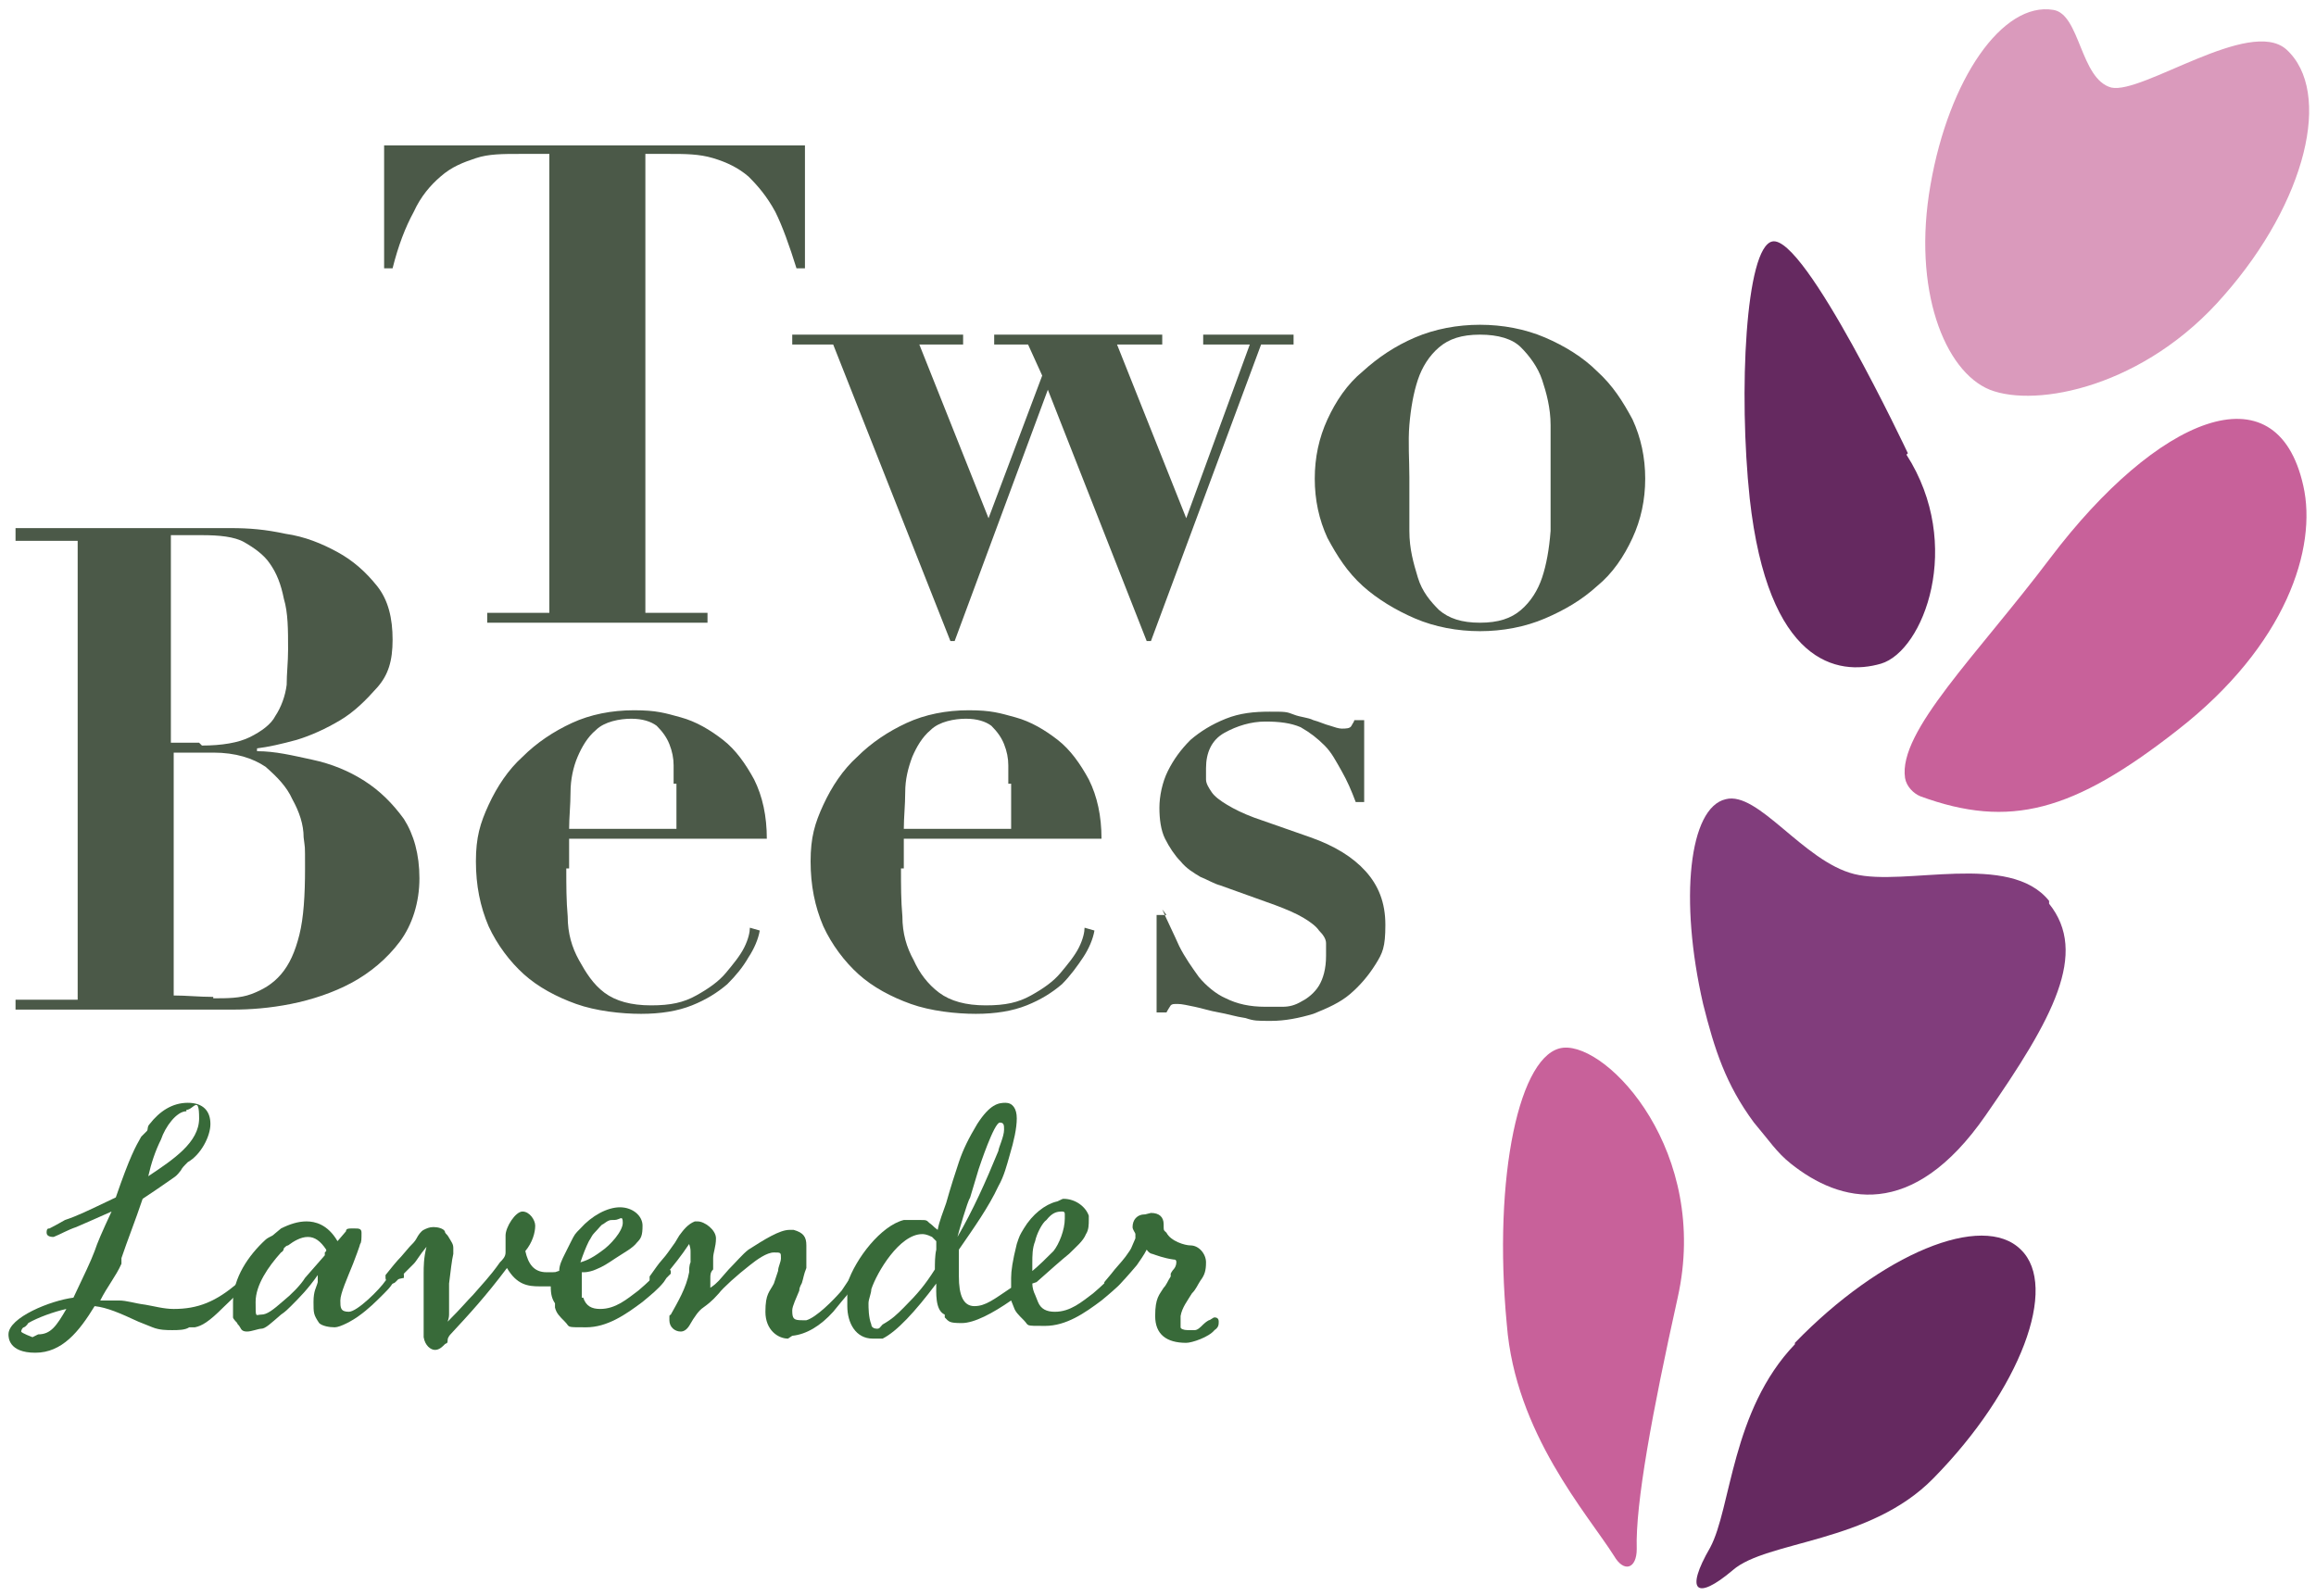 <?xml version="1.0" encoding="UTF-8"?>
<svg xmlns="http://www.w3.org/2000/svg" version="1.1" viewBox="0 0 164 113">
  <defs>
    <style>
      .cls-1 {
        fill: #386a39;
      }

      .cls-2 {
        fill: #da9abc;
      }

      .cls-3 {
        fill: #813d7c;
      }

      .cls-4 {
        fill: #c8619a;
      }

      .cls-5 {
        fill: #652960;
      }

      .cls-6 {
        fill: #4b5948;
      }
    </style>
  </defs>
  <!-- Generator: Adobe Illustrator 28.7.1, SVG Export Plug-In . SVG Version: 1.2.0 Build 142)  -->
  <g>
    <g id="Layer_1">
      <g id="Layer_1-2" data-name="Layer_1">
        <g>
          <path class="cls-5" d="M135,32.2c4.1,6.4,1.2,13.9-1.8,14.8-3.1.9-8,0-9.3-11.7-.8-7.5-.3-17.8,1.6-18.2,2.3-.5,9.6,15,9.6,15h0Z"/>
          <g>
            <path class="cls-4" d="M145.2,39.5c7.5-9.9,16-13.6,17.9-5.1,1,4.4-1.2,11.3-8.9,17.3-7.4,5.8-11.9,7-18.2,4.7-.5-.2-1-.7-1.1-1.3-.5-3.3,5.1-8.7,10.3-15.6h0Z"/>
            <path class="cls-2" d="M161.9,3.5c-2.6-2.3-10.2,3.2-12.4,2.7-2.2-.6-2.2-5.2-4.1-5.5-3.6-.6-7.4,4.9-8.7,12.4-1.3,7.4,1,13.2,4.2,14.5,3.3,1.3,11-.2,16.6-6.7,5.8-6.6,7.7-14.4,4.4-17.4h0Z"/>
            <path class="cls-3" d="M145.1,63.8c-2.8-3.5-10.2-1-13.8-1.9-3.6-.9-6.8-5.9-9.1-5.3-2.6.6-3.3,7.1-1.6,14.5.8,3.2,1.6,5.7,3.6,8.4,1.1,1.3,1.6,2.1,2.6,2.9,3.5,2.8,8.6,4.1,13.8-3.4,4.8-6.9,7.3-11.5,4.5-15h0Z"/>
            <path class="cls-4" d="M106.7,93.8c-1-10.5.9-19.3,4-19.6,3.2-.3,10.4,7.4,8.1,17.7-1.8,8.1-3,14.6-2.9,17.8,0,1.4-.9,1.7-1.6.5-1.9-3-7-8.7-7.6-16.4h0Z"/>
            <path class="cls-5" d="M127.1,95.1c6.1-6.3,13.3-9.3,16-6.6,2.7,2.6,0,9.9-6.2,16.2-4.5,4.6-11.8,4.4-14.2,6.5-2.6,2.2-3.4,1.5-1.6-1.6,1.5-2.8,1.5-9.7,6-14.4h0Z"/>
          </g>
          <g>
            <g>
              <path class="cls-1" d="M18.2,90l-.2.3c-.2.2-.3.5-2.2,2.3-1,1-1.5,1.3-2,1.4h-.4c-.3.2-.8.2-1.2.2s-.9,0-1.4-.2l-1-.4c-1.3-.6-2.2-1-3.1-1.1-1.1,1.8-2.3,3.3-4.2,3.3s-1.9-1.1-1.9-1.3c0-1.2,3-2.4,4.6-2.6.8-1.7,1.2-2.5,1.5-3.3.2-.6.5-1.3,1.2-2.8-.9.4-1.8.8-2.5,1.1-.6.2-1.1.5-1.6.7-.1,0-.5,0-.5-.3s.1-.3.2-.3c.6-.3.9-.5,1.1-.6.9-.3,1.5-.6,3.6-1.6,1-2.9,1.4-3.6,1.8-4.3,0,0,.2-.2.3-.3,0,0,0,0,.1-.1.1-.1,0-.3.2-.5.7-.9,1.6-1.5,2.7-1.5s1.6.6,1.6,1.5-.7,2.2-1.6,2.7c-.3.3-.4.4-.5.6-.1.1-.2.3-.5.5-.7.5-1.6,1.1-2.2,1.5-.5,1.5-1.1,3-1.5,4.2,0,.1,0,.3,0,.4-.4.9-1,1.6-1.5,2.6.4,0,1,0,1.3,0,.6,0,1.1.2,1.9.3.6.1,1.3.3,2,.3,1.7,0,3-.5,4.6-1.9.3-.3.7-.7,1-1,0-.1.2-.2.3-.2s.4.2.4.4-.1.2-.2.4v-.2ZM4.7,92.7c-.9.2-2,.6-2.7,1,0,0-.1.2-.3.3-.1,0-.2.2-.2.3s.8.4.8.4l.4-.2c.9,0,1.3-.6,2-1.8h0ZM13.2,78.7c-.7,0-1.5,1.1-1.8,2-.4.8-.7,1.7-.9,2.6,1.8-1.2,3.6-2.4,3.6-4.1s-.4-.6-.9-.6Z"/>
              <path class="cls-1" d="M28.1,90.6l-.3.3c-.2.3-.4.5-.6.7-.6.6-1.1,1.1-1.8,1.6-.4.3-1.3.8-1.7.8s-.9-.1-1.1-.3c-.4-.6-.4-.7-.4-1.5s.2-1,.3-1.4v-.5c-.7,1-1.3,1.6-1.9,2.2-.2.2-.4.4-.7.6-.7.6-1.1,1-1.4,1-.2,0-.7.2-1,.2s-.4-.1-.5-.3c-.1-.2-.2-.2-.2-.3,0,0-.3-.3-.3-.4,0-.3,0-.8,0-1.1,0-1.7,1.1-3.3,2.3-4.4.1-.1.3-.2.5-.3l.6-.5c.6-.3,1.2-.5,1.8-.5s1.5.2,2.2,1.4l.6-.7c0-.2.2-.2.4-.2h.2c.3,0,.5,0,.5.3,0,.4,0,.7-.1.8,0,0,0,.1-.5,1.4-.4,1-.9,2.1-.9,2.6s0,.8.6.8,2.2-1.6,2.6-2.2c.2-.2.4-.4.6-.6,0-.1.2-.2.3-.2s.4.2.4.4,0,.1,0,.2h0ZM23.1,88.6c0,0,0,0,0-.1-.4-.6-.8-.9-1.3-.9s-1,.3-1.4.6c-.1,0-.2.1-.3.2,0,0,0,.2-.2.3-.9,1-1.8,2.3-1.8,3.5s0,.9.4.9.8-.3,1.6-1c.5-.4,1.2-1.1,1.5-1.6l1.4-1.6c0,0,0-.1,0-.2h0Z"/>
              <path class="cls-1" d="M47.2,90.5s0,0-.2.3c-.4.5-.9.9-1.5,1.4-1.2.9-2.5,1.8-4,1.8s-1.1,0-1.5-.4c-.4-.4-.6-.6-.7-1v-.3c-.2-.3-.3-.6-.3-1.2h0c-.3,0-.6,0-.8,0-.8,0-1.6-.1-2.3-1.3-1.5,2-2.7,3.3-4,4.7,0,0-.2.2-.2.4,0,.3-.1.2-.2.3-.2.2-.4.4-.7.4s-.7-.3-.8-.9c0-.6,0-4,0-4.5s0-1.1.2-1.9c-.5.6-.7,1-.9,1.2l-1.3,1.3c-.1.1-.2.1-.3.1-.2,0-.4-.2-.4-.4s0,0,0-.2c.4-.5.8-1,1.1-1.3l.6-.7c.2-.2.4-.4.5-.6.1-.2.3-.5.5-.6.2-.1.4-.2.7-.2s.7.1.8.3c0,.1.1.2.2.3.3.5.4.6.4.9s0,.2,0,.4c-.1.4-.2,1.3-.3,2.1v.7c0,.5,0,1.1,0,1.4,0,.2,0,.3-.1.6,1-1,1.4-1.5,1.8-1.9.6-.7,1.2-1.3,1.9-2.3.2-.2.4-.4.4-.7s0-.4,0-.6c0-.2,0-.4,0-.6,0-.6.7-1.7,1.2-1.7s.9.6.9,1c0,.5-.2,1.2-.7,1.8.2.9.6,1.5,1.5,1.5s.5,0,.9-.1c0-.4.2-.8.4-1.2s.3-.6.4-.8c.3-.6.3-.6.7-1,.8-.9,1.9-1.5,2.8-1.5s1.6.6,1.6,1.3-.1.9-.4,1.2c-.3.4-.9.7-1.5,1.1-.6.4-.9.6-1.4.8-.2.1-.6.2-.8.2h-.2c0,.8,0,1.2,0,1.5v.3h.1c.2.6.6.8,1.2.8,1.1,0,1.9-.7,2.7-1.3.6-.5,1.2-1.1,1.8-1.7.3,0,.5.3.5.3v.2h0ZM43.4,86.4c-.2,0-.3,0-.7.3-.1,0-.3.3-.6.6-.2.2-.2.3-.4.6-.2.4-.4.9-.6,1.5.3-.1.7-.2,1.5-.8.6-.4,1.5-1.4,1.5-2s-.2-.2-.6-.2h0Z"/>
              <path class="cls-1" d="M61.3,90.1c-.6.8-1.5,1.8-2.3,2.8-.9,1-1.9,1.6-2.9,1.7l-.3.2c-.7,0-1.6-.6-1.6-1.9s.3-1.4.6-2l.3-.9c0-.3.2-.6.2-.9,0-.4,0-.4-.5-.4s-1.2.5-1.7.9c-.9.7-1.9,1.6-2.2,2-.2.2-.4.5-1.1,1-.3.2-.6.6-1,1.3-.2.3-.4.4-.6.4-.4,0-.8-.3-.8-.8s0-.3.1-.4c.5-.9,1.1-1.9,1.3-3,0-.2,0-.5.1-.7,0-.2,0-.5,0-.7s0-.3-.1-.6c-.6.9-1.1,1.5-1.5,2-.1.1-.3.3-.7.7s-.2.1-.3.1c-.3,0-.3-.2-.3-.3s0-.1,0-.2l.5-.7c.2-.3.6-.7.8-1l.5-.7.3-.5c.3-.4.6-.8,1.1-1,0,0,.2,0,.2,0,.5,0,1.3.6,1.3,1.2s-.2,1-.2,1.4v.8c-.2.2-.2.4-.2.6s0,.3,0,.7c.3-.2.4-.3.6-.5l.7-.8c.5-.5,1-1.1,1.4-1.4,1.1-.7,2.2-1.4,2.9-1.4s.1,0,.3,0c.7.2.9.5.9,1.1s0,.3,0,.4c0,.3,0,.6,0,1v.2c-.2.5-.2.7-.3,1,0,.1-.2.3-.2.6-.2.5-.5,1.1-.5,1.4,0,.6.1.7.7.7s.3,0,.3,0c.7-.2,1.9-1.4,2.5-2.1l.4-.6c.2-.3.5-.6,1-1.1.1-.1.2-.1.3-.1.2,0,.3.2.3.3s0,.1,0,.3h0Z"/>
              <path class="cls-1" d="M73.1,90.9c0,.3.1.6.2.8l.2.5c.2.5.6.7,1.2.7,1.1,0,1.9-.7,2.7-1.3.6-.5,1.2-1.1,1.8-1.7.3,0,.5.3.5.3v.2s0,0-.2.3c-.4.5-.9.9-1.5,1.4-1.2.9-2.5,1.8-4,1.8s-1.1,0-1.5-.4c-.4-.4-.6-.6-.7-.9l-.2-.5c-1.3.9-2.6,1.6-3.5,1.6s-.9-.1-1.2-.4v-.2c-.7-.3-.6-1.6-.6-2.2-1.5,2-2.8,3.4-3.8,3.9-.1,0-.7,0-.7,0-1.2,0-1.8-1.1-1.8-2.3s0-1.5,0-1.6c.6-1.8,2.4-4.1,4-4.5.1,0,.6,0,1.1,0s.5,0,.7.2c.4.3.2.2.6.5.1-.6.4-1.3.6-1.9.1-.3.2-.8.9-2.9.3-.9.7-1.7,1.3-2.7.9-1.4,1.5-1.5,2-1.5s.8.4.8,1.1-.2,1.6-.5,2.6c-.2.7-.4,1.5-.8,2.2-.7,1.5-1.7,2.9-2.8,4.5v1.2c0,.2,0,.5,0,.7,0,1.3.3,2.1,1.1,2.1s1.4-.5,2.6-1.3c0-.2,0-.5,0-.7,0-.5.1-1.2.4-2.4.2-.6.2-.6.5-1.1.6-1,1.5-1.7,2.3-1.9.1,0,.4-.2.5-.2.9,0,1.6.6,1.8,1.2,0,0,0,.2,0,.3,0,.3,0,.7-.2,1-.2.5-.7.9-1.2,1.4-.5.4-1.4,1.2-2.3,2h0ZM66.2,87.8l-.2-.2c-.4-.2-.6-.2-.7-.2-1.6,0-3.2,2.7-3.6,3.9,0,.3-.2.7-.2,1s0,1,.2,1.5c0,.2.2.3.4.3s.2-.1.4-.3c.7-.4,1-.7,1.5-1.2,1-1,1.5-1.6,2.2-2.7,0-.4,0-1,.1-1.4v-.2c0-.2,0-.3,0-.4h0ZM71.1,80c0-.3,0-.5-.3-.5-.4,0-1.4,3-1.5,3.3l-.6,2c-.2.3-.8,2.4-.9,2.8,1.1-1.9,2-3.9,2.9-6.1,0-.2.4-1,.4-1.5ZM73,90.1c.6-.5,1.1-1,1.6-1.5.4-.5.8-1.5.8-2.3s0-.2,0-.3c0-.1,0-.2-.2-.2-.4,0-.7.1-1.1.6-.3.2-.7,1-.8,1.5-.2.5-.2,1-.2,1.6v.6h0Z"/>
              <path class="cls-1" d="M81.5,85.9c.6,0,.9.3.9.8s0,.4.2.6c.3.6,1.3.9,1.7.9.6,0,1.1.6,1.1,1.2s-.1.9-.4,1.3c-.2.3-.3.6-.6.9-.3.5-.7,1-.8,1.6,0,0,0,.3,0,.4s0,.3,0,.4c0,.1.2.2.5.2h.5c.2,0,.4-.2.6-.4s.4-.3.4-.3c.1,0,.3-.2.4-.2.2,0,.3.1.3.3s0,.4-.3.6c-.4.5-1.6.9-2,.9-1.4,0-2.2-.6-2.2-1.9s.3-1.5.6-2c.2-.2.3-.5.5-.8,0,0,0,0,0-.2,0,0,.1-.2.2-.3s.2-.3.2-.5-.1-.2-.2-.2c-.7-.1-1.2-.3-1.5-.4,0,0-.2,0-.4-.3-.2.4-.5.8-.7,1.1-.6.7-1.1,1.3-1.6,1.7,0,0-.2,0-.3,0-.3,0-.4-.2-.4-.3s0-.1,0-.2l.5-.6c.3-.4.7-.8,1-1.2.2-.3.3-.4.4-.6l.3-.7v-.3c0-.1-.2-.3-.2-.5,0-.5.3-.9.9-.9h0Z"/>
            </g>
            <g>
              <g>
                <path class="cls-6" d="M36.8,10.9c-1.2,0-2.2,0-3.1.3s-1.7.6-2.5,1.3c-.7.6-1.4,1.4-1.9,2.5-.6,1.1-1.1,2.4-1.5,4h-.6v-8.7h29.8v8.7h-.6c-.5-1.6-1-3-1.5-4-.6-1.1-1.2-1.8-1.9-2.5-.7-.6-1.5-1-2.5-1.3s-2-.3-3.1-.3h-1.7v32.5h4.4v.7h-15.6v-.7h4.4V10.9h-1.7Z"/>
                <path class="cls-6" d="M56.1,24.4v-.7h12.1v.7h-3.1l4.9,12.3,3.8-10.1-1-2.2h-2.4v-.7h11.9v.7h-3.2l4.9,12.3,4.5-12.3h-3.3v-.7h6.4v.7h-2.3l-7.8,21h-.3l-7-17.8-6.6,17.8h-.3l-8.3-21h-2.8Z"/>
                <path class="cls-6" d="M109.4,23.9c1.4.6,2.7,1.4,3.7,2.4,1.1,1,1.8,2.1,2.5,3.4.6,1.3.9,2.7.9,4.2s-.3,2.9-.9,4.2-1.4,2.5-2.5,3.4c-1.1,1-2.3,1.7-3.7,2.3-1.4.6-3,.9-4.6.9s-3.2-.3-4.6-.9c-1.4-.6-2.7-1.4-3.7-2.3-1.1-1-1.8-2.1-2.5-3.4-.6-1.3-.9-2.7-.9-4.2s.3-2.9.9-4.2c.6-1.3,1.4-2.5,2.5-3.4,1.1-1,2.3-1.8,3.7-2.4,1.4-.6,3-.9,4.6-.9s3.2.3,4.6.9ZM107.7,43.2c.7-.6,1.2-1.4,1.5-2.3s.5-2,.6-3.3c0-1.3,0-2.5,0-3.8s0-2.5,0-3.7-.3-2.3-.6-3.2-.9-1.7-1.5-2.3-1.6-.9-2.9-.9-2.2.3-2.9.9-1.2,1.4-1.5,2.3-.5,2-.6,3.2,0,2.5,0,3.7,0,2.5,0,3.8c0,1.3.3,2.3.6,3.3s.9,1.7,1.5,2.3c.7.6,1.6.9,2.9.9s2.2-.3,2.9-.9Z"/>
              </g>
              <g>
                <path class="cls-6" d="M1.1,38.1v-.7h7.2c1.4,0,2.7,0,4,0,1.3,0,2.6,0,4,0s2.5.1,3.9.4c1.4.2,2.6.7,3.7,1.3,1.1.6,2,1.4,2.8,2.4s1.1,2.3,1.1,3.8-.3,2.5-1.1,3.4-1.6,1.7-2.6,2.3c-1,.6-2.1,1.1-3.1,1.4-1.1.3-2,.5-2.8.6v.2c1.3,0,2.5.3,3.9.6,1.4.3,2.6.8,3.7,1.5s2,1.6,2.8,2.7c.7,1.1,1.1,2.5,1.1,4.2s-.5,3.3-1.4,4.5-2.1,2.2-3.4,2.9-2.8,1.2-4.3,1.5c-1.5.3-2.9.4-4.1.4H1.1v-.7h4.4v-32.5H1.1ZM14.3,52.8c1.4,0,2.6-.2,3.4-.6.8-.4,1.5-.9,1.8-1.5.4-.6.7-1.4.8-2.2,0-.8.1-1.6.1-2.5,0-1.4,0-2.6-.3-3.6-.2-1-.5-1.8-1-2.5-.4-.6-1.1-1.1-1.8-1.5s-1.8-.5-3-.5-.7,0-1.1,0-.7,0-1.1,0v14.7h2ZM15.1,70.7c1,0,1.9,0,2.7-.3s1.5-.7,2.1-1.4c.6-.7,1-1.6,1.3-2.8.3-1.2.4-2.8.4-4.7s0-1.3-.1-2.2c0-.9-.3-1.8-.8-2.7-.4-.9-1.1-1.6-1.9-2.3-.9-.6-2.1-1-3.7-1h-2.8v17.2c.9,0,1.8.1,2.8.1h0Z"/>
                <path class="cls-6" d="M40.1,61.5c0,1.2,0,2.3.1,3.4,0,1.2.3,2.2.8,3.1s1,1.7,1.8,2.3c.8.6,1.9.9,3.3.9s2.3-.2,3.2-.7c.9-.5,1.6-1,2.1-1.6.5-.6,1-1.2,1.3-1.8.3-.6.4-1.1.4-1.4l.7.2c-.1.6-.4,1.3-.8,1.9-.4.7-.9,1.3-1.5,1.9-.7.6-1.5,1.1-2.5,1.5s-2.2.6-3.6.6-3.2-.2-4.6-.7-2.7-1.2-3.7-2.1-1.9-2.1-2.5-3.4c-.6-1.4-.9-2.9-.9-4.6s.3-2.7.9-4c.6-1.3,1.4-2.5,2.4-3.4,1-1,2.2-1.8,3.5-2.4s2.8-.9,4.4-.9,2.2.2,3.3.5,2.1.9,3,1.6c.9.7,1.6,1.7,2.2,2.8.6,1.2.9,2.6.9,4.2h-14v2.1h0ZM47.7,55.5v-1.3c0-.5-.1-1-.3-1.5-.2-.5-.5-.9-.9-1.3-.4-.3-1-.5-1.8-.5s-1.9.2-2.5.8c-.6.5-1,1.2-1.3,1.9s-.5,1.6-.5,2.5c0,.9-.1,1.8-.1,2.6h7.6v-3.2h0Z"/>
                <path class="cls-6" d="M63.8,61.5c0,1.2,0,2.3.1,3.4,0,1.2.3,2.2.8,3.1.4.9,1,1.7,1.8,2.3.8.6,1.9.9,3.3.9s2.3-.2,3.2-.7,1.6-1,2.1-1.6c.5-.6,1-1.2,1.3-1.8.3-.6.4-1.1.4-1.4l.7.2c-.1.6-.4,1.3-.8,1.9s-.9,1.3-1.5,1.9c-.7.6-1.5,1.1-2.5,1.5s-2.2.6-3.6.6-3.2-.2-4.6-.7-2.7-1.2-3.7-2.1-1.9-2.1-2.5-3.4c-.6-1.4-.9-2.9-.9-4.6s.3-2.7.9-4c.6-1.3,1.4-2.5,2.4-3.4,1-1,2.2-1.8,3.5-2.4s2.8-.9,4.4-.9,2.2.2,3.3.5c1.1.3,2.1.9,3,1.6s1.6,1.7,2.2,2.8c.6,1.2.9,2.6.9,4.2h-14v2.1h0ZM71.4,55.5v-1.3c0-.5-.1-1-.3-1.5s-.5-.9-.9-1.3c-.4-.3-1-.5-1.8-.5s-1.9.2-2.5.8c-.6.5-1,1.2-1.3,1.9-.3.8-.5,1.6-.5,2.5,0,.9-.1,1.8-.1,2.6h7.6v-3.2h0Z"/>
                <path class="cls-6" d="M82.3,64.4c.4.9.8,1.7,1.2,2.6.4.8.9,1.5,1.4,2.2.5.6,1.2,1.2,1.9,1.5.8.4,1.7.6,2.8.6h1.2c.5,0,.9-.1,1.4-.4.4-.2.9-.6,1.2-1.1.3-.5.5-1.2.5-2.1s0-.6,0-.9-.2-.6-.5-.9c-.2-.3-.6-.6-1.1-.9-.5-.3-1.2-.6-2-.9l-3.9-1.4c-.4-.1-.9-.4-1.4-.6-.5-.3-1-.6-1.4-1.1-.4-.4-.8-1-1.1-1.6s-.4-1.4-.4-2.2.2-1.8.6-2.6c.4-.8.9-1.5,1.6-2.2.7-.6,1.5-1.1,2.5-1.5,1-.4,2-.5,3.1-.5s1.2,0,1.7.2,1,.2,1.4.4c.4.1.8.3,1.2.4.3.1.6.2.8.2.3,0,.6,0,.7-.2s.2-.3.2-.4h.7v5.8h-.6c-.3-.8-.6-1.5-1-2.2s-.7-1.3-1.2-1.8c-.5-.5-1-.9-1.7-1.3-.7-.3-1.5-.4-2.5-.4s-2,.3-2.9.8c-.9.5-1.3,1.4-1.3,2.5s0,.5,0,.8c0,.3.2.6.4.9.2.3.6.6,1.1.9.5.3,1.1.6,1.9.9l4,1.4c1.7.6,3,1.4,3.9,2.4.9,1,1.4,2.2,1.4,3.8s-.2,2-.7,2.8c-.5.8-1.1,1.5-1.8,2.1s-1.6,1-2.6,1.4c-1,.3-2,.5-3,.5s-1.2,0-1.8-.2c-.7-.1-1.3-.3-1.9-.4s-1.2-.3-1.7-.4c-.5-.1-.9-.2-1.2-.2s-.4,0-.5.1c0,0-.2.3-.3.5h-.7v-6.9h.7,0Z"/>
              </g>
            </g>
          </g>
        </g>
      </g>
    </g>
  </g>
</svg>